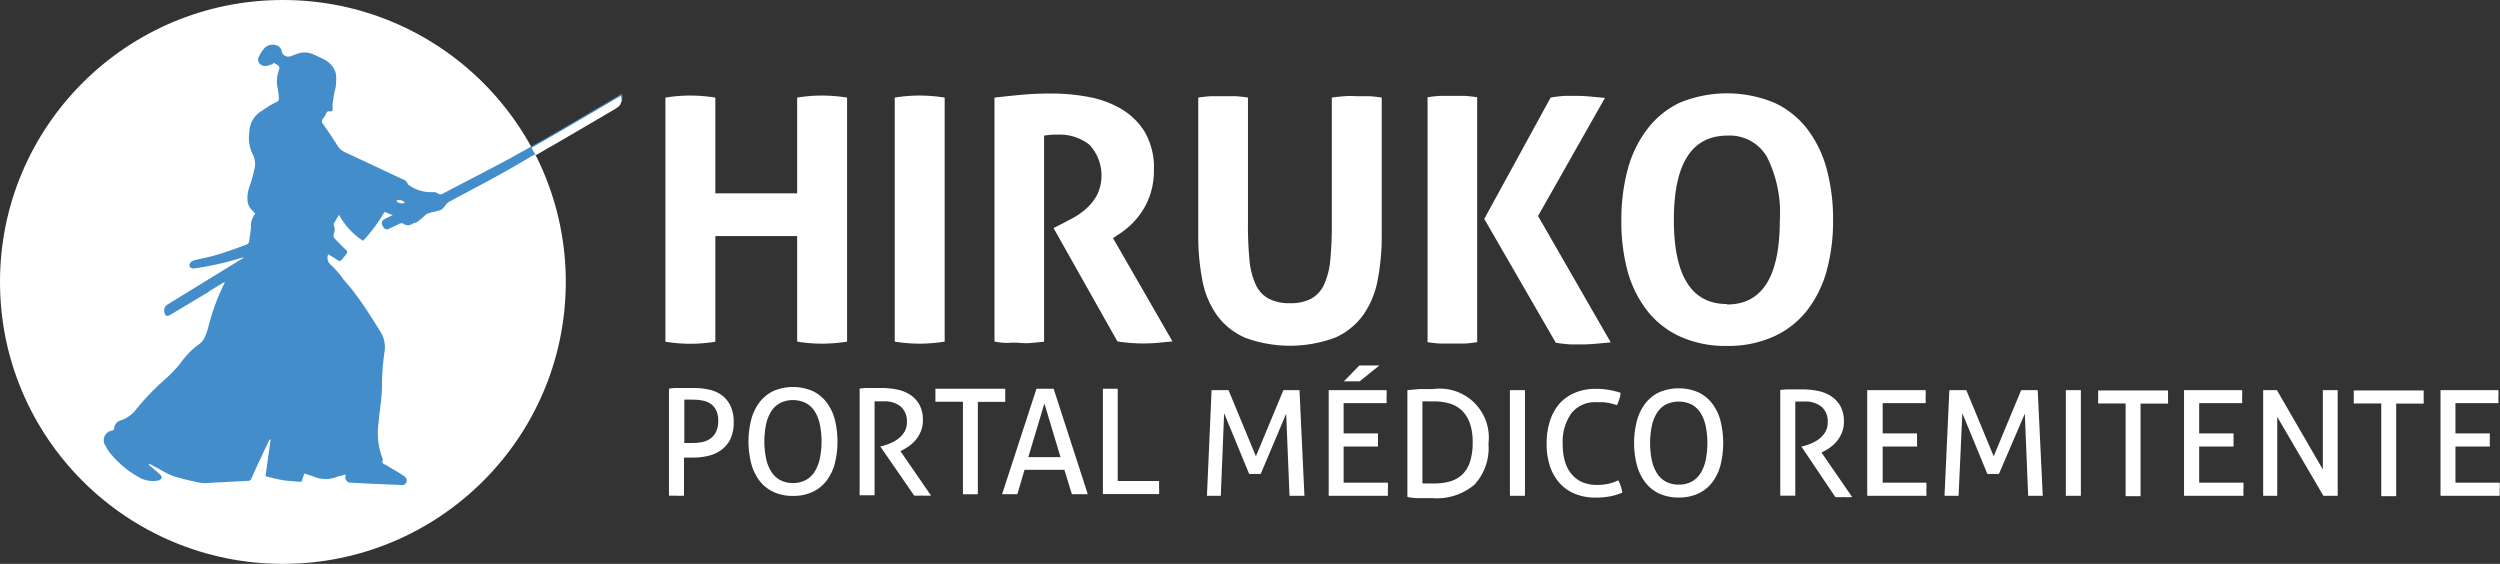<svg id="Capa_1" data-name="Capa 1" xmlns="http://www.w3.org/2000/svg" viewBox="0 0 232.86 52.52"><rect x="0" y="0" width="232.86" height="52.52" fill="#333333" stroke="none"/><defs><style>.cls-1{fill:#fff;}.cls-2{fill:none;}.cls-3{fill:#438dcb;}</style></defs><title>pmedicoLogin</title><ellipse class="cls-1" cx="26.35" cy="26.26" rx="26.35" ry="26.26"/><path class="cls-2" d="M286.73,326.73V283.84h50.68v42.89H286.73Zm17.6-39.91a0.26,0.26,0,0,1,.06.2,1.65,1.65,0,0,1-.09.33,2.91,2.91,0,0,0-.08,1.47c0.06,0.32.08,0.64,0.12,1a0.3,0.3,0,0,1-.19.34c-0.21.1-.43,0.21-0.63,0.33s-0.62.4-.93,0.61a2.38,2.38,0,0,0-1,1.92,3.5,3.5,0,0,0,.35,2.09,1.94,1.94,0,0,1,.11,1.38,11.73,11.73,0,0,1-.4,1.45,3.28,3.28,0,0,0-.23,1.38,1.42,1.42,0,0,0,.42.92c0.1,0.1.2,0.22,0.31,0.34a1.7,1.7,0,0,0-.4,1.21c0,0.49-.12,1-0.2,1.47a0.32,0.32,0,0,1-.2.18c-1,.33-1.93.67-2.91,1-0.63.19-1.28,0.3-1.92,0.46a0.81,0.81,0,0,0-.4.21,0.43,0.43,0,0,0-.08.4,0.47,0.47,0,0,0,.4.17,28.37,28.37,0,0,0,4.44-1,0.26,0.26,0,0,1,.18,0l-0.34.21-6.66,4.09a0.68,0.68,0,0,0-.38.77c0.07,0.34.24,0.43,0.54,0.25l3.44-2.1,1.61-1a1.35,1.35,0,0,1-.06.18,20.45,20.45,0,0,0-1.47,4,5.36,5.36,0,0,1-.35,1,1.55,1.55,0,0,1-.49.61,7.47,7.47,0,0,0-1.76,1.79,12.38,12.38,0,0,1-1.36,1.43,23.76,23.76,0,0,0-2.78,2.88,3,3,0,0,1-1.37,1,0.85,0.85,0,0,0-.67.81,0.29,0.29,0,0,1-.18.16,0.9,0.9,0,0,0-.61,1.43,3.59,3.59,0,0,0,.54.81,9.46,9.46,0,0,0,2.48,2.06,2.61,2.61,0,0,0,1.9.34,0.46,0.46,0,0,0,.31-0.25,0.55,0.55,0,0,0-.21-0.35c-0.31-.3-0.65-0.58-1-0.86l0.06-.09,0.83,0.44a10.12,10.12,0,0,0,1.34.69,20.29,20.29,0,0,0,2,.52,4.23,4.23,0,0,0,.9.15c0.46,0,.92,0,1.37-0.07l2.74-.14a0.32,0.32,0,0,0,.32-0.23c0.54-1.16,1.09-2.32,1.61-3.47a0.4,0.4,0,0,1,.18-0.19L303.12,325c0.53,0.12,1,.27,1.58.36s1.08,0.1,1.61.16a0.21,0.21,0,0,0,.26-0.15v0c0.05-.18.12-0.35,0.2-0.58,0.33,0.12.66,0.21,1,.34a2.88,2.88,0,0,0,2.09-.06c0.24-.07.49-0.13,0.75-0.19a0.4,0.4,0,0,1,0,.11,0.5,0.5,0,0,0,.53.65c1.5,0.09,3,.15,4.51.21h0.1a0.46,0.46,0,0,0,.54-0.25A0.49,0.49,0,0,0,316,325c-0.46-.31-0.94-0.6-1.42-0.88l-0.4-.22a0.25,0.25,0,0,1-.15-0.32h0a0.33,0.33,0,0,0,0-.22,6.55,6.55,0,0,1-.36-3.38c0.08-1.15.28-2.22,0.31-3.33a21.36,21.36,0,0,1,.24-3.23,2.67,2.67,0,0,0-.38-1.84c-0.43-.74-0.9-1.46-1.38-2.17s-0.81-1.17-1.24-1.73c-0.26-.35-0.55-0.68-0.84-1a8.17,8.17,0,0,0-1.21-1.38,0.86,0.86,0,0,1-.2-0.95l0.89,0.55a0.24,0.24,0,0,0,.34,0h0c0.17-.2.34-0.4,0.49-0.61a0.25,0.25,0,0,0-.07-0.35h0c-0.33-.31-0.64-0.64-1-1a0.46,0.46,0,0,1-.11-0.52,1,1,0,0,0,0-.77,0.23,0.23,0,0,1,0-.17l0.48-.81a6.49,6.49,0,0,0,2.23,2.42,12.54,12.54,0,0,0,2-2.69l0.77,0.3-0.81.4a0.43,0.43,0,0,0-.17.59l0.05,0.08a0.36,0.36,0,0,0,.44.25l0.12-.06c0.32-.15.63-0.33,1-0.47a0.4,0.4,0,0,1,.29,0,0.75,0.75,0,0,0,.92,0c0.08-.07.26,0,0.32-0.1a4.91,4.91,0,0,0,.74-0.6,1,1,0,0,1,.48-0.28,3.78,3.78,0,0,1,.46-0.12,3.17,3.17,0,0,0,.66-0.2,1.65,1.65,0,0,0,.36-0.38,1.36,1.36,0,0,1,.29-0.31c2.07-1.13,4.16-2.21,6.21-3.38,3.19-1.82,6.36-3.68,9.54-5.53a0.94,0.94,0,0,0,.43-1.17l-0.23.13c-3,1.75-6,3.53-9,5.24-2.44,1.37-4.95,2.62-7.42,3.93a0.4,0.4,0,0,1-.45,0,0.72,0.72,0,0,0-.43-0.14,3.58,3.58,0,0,1-2.3-.66,0.21,0.21,0,0,1-.1-0.09,0.73,0.73,0,0,0-.51-0.46l-3.23-1.52-2.15-1a1.61,1.61,0,0,1-.7-0.67c-0.4-.65-0.84-1.28-1.28-1.91a0.4,0.4,0,0,1,0-.57l0,0a1.75,1.75,0,0,0,.29-0.48,0.22,0.22,0,0,1,.25-0.16c0.29,0,.33,0,0.33-0.31a2.69,2.69,0,0,1,0-.4c0-.31.09-0.63,0.15-0.94s0.13-.7.17-1a3.44,3.44,0,0,0,0-.71,1.45,1.45,0,0,0-.15-0.52,2.21,2.21,0,0,0-1.05-1c-0.28-.13-0.57-0.25-0.85-0.4a2.06,2.06,0,0,0-1.61-.07l-0.58.22a0.64,0.64,0,0,1-.81-0.38,0.69,0.69,0,0,0-.5-0.64,1.09,1.09,0,0,0-1.09.23,3.78,3.78,0,0,0-.54.81,0.54,0.54,0,0,0,.06.65,0.67,0.67,0,0,0,.69.22c0.19,0,.38-0.11.56-0.17l-0.1.11A2.16,2.16,0,0,1,304.33,286.82Z" transform="translate(-278.57 -280.42)"/><path class="cls-3" d="M304,286.38c-0.19.06-.37,0.13-0.56,0.17a0.67,0.67,0,0,1-.69-0.22,0.54,0.54,0,0,1-.06-0.65,3.78,3.78,0,0,1,.54-0.81,1.09,1.09,0,0,1,1.09-.23,0.69,0.69,0,0,1,.5.64,0.64,0.64,0,0,0,.81.38l0.58-.22a2.06,2.06,0,0,1,1.61.07c0.28,0.13.57,0.26,0.85,0.4a2.21,2.21,0,0,1,1.05,1,1.45,1.45,0,0,1,.15.52,3.44,3.44,0,0,1,0,.71c0,0.35-.11.7-0.17,1s-0.1.63-.15,0.94v0.4c0,0.29,0,.33-0.33.31a0.22,0.22,0,0,0-.25.16,1.75,1.75,0,0,1-.29.48,0.4,0.4,0,0,0,0,.57l0,0c0.44,0.63.87,1.26,1.28,1.91a1.61,1.61,0,0,0,.7.67l2.15,1,3.23,1.52a0.73,0.73,0,0,1,.51.46,0.21,0.21,0,0,0,.1.09,3.46,3.46,0,0,0,2.3.66,0.72,0.72,0,0,1,.43.14,0.4,0.4,0,0,0,.45,0c2.47-1.31,5-2.57,7.42-3.93l0.93-.52c2.71-1.54,5.39-3.13,8.07-4.7l0.23-.13a0.94,0.94,0,0,1-.43,1.17c-2.5,1.45-5,2.92-7.5,4.36l-2,1.17c-2,1.17-4.14,2.25-6.21,3.38a1.36,1.36,0,0,0-.29.31,1.65,1.65,0,0,1-.36.38,3.17,3.17,0,0,1-.66.2,3.78,3.78,0,0,0-.46.12,1,1,0,0,0-.48.28,5.18,5.18,0,0,1-.74.6c-0.06.07-.24,0-0.32,0.1a0.75,0.75,0,0,1-.92,0,0.4,0.4,0,0,0-.29,0c-0.32.15-.63,0.32-1,0.47a0.36,0.36,0,0,1-.56-0.19,0.43,0.43,0,0,1,0-.61l0.08-.05c0.23-.13.48-0.25,0.81-0.4l-0.77-.3a13.86,13.86,0,0,1-2,2.69,6.72,6.72,0,0,1-2.23-2.42c-0.16.26-.32,0.52-0.48,0.81a0.23,0.23,0,0,0,0,.17,1,1,0,0,1,0,.76,0.46,0.46,0,0,0,.12.52c0.32,0.32.63,0.65,1,1a0.25,0.25,0,0,1,.07.35h0c-0.15.21-.32,0.4-0.49,0.61a0.24,0.24,0,0,1-.34,0h0l-0.89-.55a0.86,0.86,0,0,0,.2.95,8.17,8.17,0,0,1,1.21,1.38c0.28,0.33.57,0.66,0.84,1,0.43,0.57.85,1.14,1.24,1.73s0.94,1.44,1.38,2.17a2.67,2.67,0,0,1,.38,1.84,21.36,21.36,0,0,0-.24,3.23c0,1.11-.23,2.22-0.31,3.33a6.54,6.54,0,0,0,.36,3.38,0.33,0.33,0,0,1,0,.22,0.25,0.25,0,0,0,.15.32h0c0.14,0.08.28,0.14,0.4,0.22,0.48,0.29,1,.57,1.42.88a0.49,0.49,0,0,1,.26.59,0.46,0.46,0,0,1-.54.25h-0.09c-1.5-.07-3-0.12-4.51-0.21a0.5,0.5,0,0,1-.53-0.65,0.4,0.4,0,0,0,0-.11l-0.75.19a2.88,2.88,0,0,1-2.09.06c-0.3-.14-0.63-0.23-1-0.34-0.08.22-.15,0.4-0.2,0.58a0.21,0.21,0,0,1-.23.19h0c-0.54-.06-1.09-0.07-1.61-0.16s-1.05-.23-1.58-0.36l0.48-3.46a0.4,0.4,0,0,0-.18.19c-0.55,1.16-1.1,2.31-1.61,3.47a0.32,0.32,0,0,1-.32.23l-2.74.14c-0.46,0-.92.08-1.37,0.07a4.23,4.23,0,0,1-.9-0.15,20.29,20.29,0,0,1-2-.52,10.12,10.12,0,0,1-1.34-.69l-0.83-.44-0.06.09c0.33,0.29.66,0.56,1,.86a0.55,0.55,0,0,1,.21.35,0.46,0.46,0,0,1-.31.25,2.61,2.61,0,0,1-1.9-.34,9.46,9.46,0,0,1-2.48-2.06,3.59,3.59,0,0,1-.54-0.81,0.9,0.9,0,0,1,.61-1.43,0.29,0.29,0,0,0,.18-0.16,0.85,0.85,0,0,1,.67-0.81,3,3,0,0,0,1.37-1,23.76,23.76,0,0,1,2.78-2.88,12.38,12.38,0,0,0,1.36-1.43,7.47,7.47,0,0,1,1.76-1.79,1.55,1.55,0,0,0,.49-0.61,5.36,5.36,0,0,0,.35-1,20.45,20.45,0,0,1,1.47-4,1.35,1.35,0,0,0,.06-0.18c-0.56.33-1.1,0.64-1.61,1l-3.48,2.08c-0.3.18-.47,0.1-0.54-0.25a0.68,0.68,0,0,1,.38-0.77l6.66-4.09,0.34-.21a0.26,0.26,0,0,0-.18,0,28.37,28.37,0,0,1-4.44,1,0.47,0.47,0,0,1-.4-0.17,0.43,0.43,0,0,1,.08-0.4,0.81,0.81,0,0,1,.4-0.21c0.64-.16,1.29-0.27,1.92-0.46,1-.29,1.94-0.63,2.91-1a0.32,0.32,0,0,0,.2-0.18c0.08-.49.17-1,0.2-1.47a1.7,1.7,0,0,1,.4-1.21c-0.12-.13-0.21-0.24-0.31-0.34a1.42,1.42,0,0,1-.42-0.92,3.28,3.28,0,0,1,.23-1.38,11.73,11.73,0,0,0,.4-1.45,1.94,1.94,0,0,0-.11-1.38,3.5,3.5,0,0,1-.35-2.09,2.38,2.38,0,0,1,1-1.92l0.93-.61a6.23,6.23,0,0,1,.63-0.33,0.3,0.3,0,0,0,.19-0.34c0-.32-0.06-0.64-0.12-1a2.91,2.91,0,0,1,.08-1.47,1.65,1.65,0,0,0,.09-0.33,0.26,0.26,0,0,0-.06-0.2c-0.15-.12-0.31-0.21-0.48-0.32Zm12.28,12.91a0.69,0.69,0,0,0-.81-0.17,0.67,0.67,0,0,0,.81.18v0Z" transform="translate(-278.57 -280.42)"/><path class="cls-2" d="M315.42,299.13a0.67,0.67,0,0,0,.81.17A0.72,0.72,0,0,0,315.42,299.13Z" transform="translate(-278.57 -280.42)"/><polygon class="cls-1" points="49.65 14.04 49.52 13.76 52.5 12.05 55.07 10.54 57.17 9.31 57.84 8.92 57.89 9.19 57.89 9.39 57.86 9.53 57.77 9.75 57.64 9.91 57.35 10.12 56.41 10.67 55.63 11.13 54.67 11.69 53.7 12.26 52.89 12.73 51.69 13.43 50.99 13.83 50.44 14.15 49.91 14.45 49.65 14.04"/><path class="cls-1" d="M340.55,289.51a14.43,14.43,0,0,1,2.31-.19,15,15,0,0,1,2.34.19v8.92h7.62v-8.92a14.43,14.43,0,0,1,2.31-.19,15,15,0,0,1,2.34.19v22.73a14.79,14.79,0,0,1-2.31.19,14.58,14.58,0,0,1-2.34-.19v-9.83H345.2v9.84a14.79,14.79,0,0,1-2.31.19,14.58,14.58,0,0,1-2.34-.19V289.53h0Z" transform="translate(-278.57 -280.42)"/><path class="cls-1" d="M361.91,289.51a14.43,14.43,0,0,1,2.31-.19,15,15,0,0,1,2.34.19v22.73a14.79,14.79,0,0,1-2.31.19,14.58,14.58,0,0,1-2.34-.19V289.51Z" transform="translate(-278.57 -280.42)"/><path class="cls-1" d="M371.21,289.51q1.39-.16,2.61-0.27t2.71-.11a18.67,18.67,0,0,1,3.43.32,9.27,9.27,0,0,1,3.05,1.12,6.31,6.31,0,0,1,2.2,2.16,6.63,6.63,0,0,1,.84,3.5,7.17,7.17,0,0,1-.32,2.23,6.81,6.81,0,0,1-.81,1.69,7,7,0,0,1-1.06,1.25,7.52,7.52,0,0,1-1.08.84l-0.54.36,5.54,9.62-1.33.13q-0.7.06-1.43,0.06a14.79,14.79,0,0,1-2.37-.19l-5.95-10.56,0.76-.38,1.08-.57a6.68,6.68,0,0,0,1.22-.87,4.78,4.78,0,0,0,1-1.27,4.19,4.19,0,0,0-.73-4.68,4.5,4.5,0,0,0-2.94-.93,7.73,7.73,0,0,0-1.27.09v19.2l-1.14.11q-0.57.05-1.11,0t-1.14,0q-0.6,0-1.23-.13V289.51h0Z" transform="translate(-278.57 -280.42)"/><path class="cls-1" d="M390.19,289.51a11.71,11.71,0,0,1,1.17-.13q0.57,0,1.17,0t1.11,0a11.71,11.71,0,0,1,1.17.13v11.8a32.65,32.65,0,0,0,.14,3.31,7,7,0,0,0,.57,2.28,2.85,2.85,0,0,0,1.2,1.33,4.15,4.15,0,0,0,2,.43,4.05,4.05,0,0,0,2-.43,2.89,2.89,0,0,0,1.19-1.33,7,7,0,0,0,.57-2.28,32.65,32.65,0,0,0,.14-3.31v-11.8q0.63-.09,1.2-0.13t1.11,0q0.57,0,1.15,0a11.71,11.71,0,0,1,1.19.13v12.78a21.73,21.73,0,0,1-.38,4.22,8.26,8.26,0,0,1-1.36,3.27,6.42,6.42,0,0,1-2.63,2.1,12.1,12.1,0,0,1-8.35,0,6.42,6.42,0,0,1-2.63-2.1,8.27,8.27,0,0,1-1.36-3.27,21.77,21.77,0,0,1-.38-4.22V289.51h0Z" transform="translate(-278.57 -280.42)"/><path class="cls-1" d="M411.54,289.48a11.69,11.69,0,0,1,1.17-.13q0.57,0,1.17,0t1.11,0a11.73,11.73,0,0,1,1.17.13v22.81a11.65,11.65,0,0,1-1.17.13q-0.57,0-1.14,0t-1.14,0a11.62,11.62,0,0,1-1.17-.13V289.48h0Zm5.28,11.33L423,289.51a11.35,11.35,0,0,1,1.35-.16l1.12,0q0.51,0,1.2.06l1.39,0.13-6.23,11,6.77,11.77-1.41.13q-0.68.06-1.22,0.06t-1.12,0a12.38,12.38,0,0,1-1.37-.16Z" transform="translate(-278.57 -280.42)"/><path class="cls-1" d="M439.45,312.64a10.25,10.25,0,0,1-4.43-.89,8.27,8.27,0,0,1-3.07-2.45,10.61,10.61,0,0,1-1.8-3.7,17.61,17.61,0,0,1-.56-4.67,18,18,0,0,1,.58-4.69,10.76,10.76,0,0,1,1.8-3.75A8.21,8.21,0,0,1,435,290a11.52,11.52,0,0,1,8.86,0,8.21,8.21,0,0,1,3.07,2.47,10.77,10.77,0,0,1,1.8,3.75,18,18,0,0,1,.58,4.69,17.61,17.61,0,0,1-.58,4.67,10.62,10.62,0,0,1-1.8,3.7,8.27,8.27,0,0,1-3.07,2.45A10.25,10.25,0,0,1,439.45,312.64Zm0-3.86q4.9,0,4.9-7.84a11.59,11.59,0,0,0-1.19-5.89,4,4,0,0,0-3.68-2q-5,0-5,7.84t4.94,7.85h0Z" transform="translate(-278.57 -280.42)"/><path class="cls-1" d="M391.42,316.76l0.38,0h0.82l0.38,0,2.55,6.16,2.56-6.16,0.34,0h0.79l0.37,0,0.46,9.84-0.34,0H399l-0.32,0-0.31-7.65L396,324.56a3.72,3.72,0,0,1-.56,0,3.27,3.27,0,0,1-.52,0l-2.33-5.65-0.31,7.69-0.31,0H391.3l-0.31,0Z" transform="translate(-278.57 -280.42)"/><path class="cls-1" d="M402.32,316.76h5.4a4.09,4.09,0,0,1,0,.6q0,0.15,0,.31a2,2,0,0,1,0,.3h-4v2.82h3.2a2.75,2.75,0,0,1,0,.29c0,0.1,0,.21,0,0.31s0,0.21,0,.32a2.71,2.71,0,0,1,0,.3h-3.2v3.37h4.12a4.09,4.09,0,0,1,0,.6c0,0.1,0,.21,0,0.32a2,2,0,0,1,0,.3h-5.51v-9.84Zm2.89-.82-0.37,0H404.1l-0.36,0,1.45-1.48,0.46,0,0.49,0,0.49,0,0.42,0Z" transform="translate(-278.57 -280.42)"/><path class="cls-1" d="M409.66,316.76l1.12-.1q0.66,0,1.29,0a4.56,4.56,0,0,1,5.14,5.09,5,5,0,0,1-1.31,3.82,5.44,5.44,0,0,1-3.89,1.25q-0.64,0-1.27,0t-1.08-.12v-9.84Zm1.4,8.69,0.47,0,0.6,0a5.51,5.51,0,0,0,1.47-.18,2.78,2.78,0,0,0,1.14-.62,2.83,2.83,0,0,0,.74-1.18,5.75,5.75,0,0,0,.26-1.87,5.22,5.22,0,0,0-.26-1.75,3.06,3.06,0,0,0-.73-1.18,2.79,2.79,0,0,0-1.13-.66,4.88,4.88,0,0,0-1.45-.2H411.6a3.53,3.53,0,0,0-.54,0v7.54Z" transform="translate(-278.57 -280.42)"/><path class="cls-1" d="M419.22,316.76l0.34,0h0.71l0.34,0v9.84l-0.34,0h-0.72l-0.34,0v-9.84Z" transform="translate(-278.57 -280.42)"/><path class="cls-1" d="M429.3,325.16a3.71,3.71,0,0,1,.38,1.14,5.46,5.46,0,0,1-1.18.36,7.33,7.33,0,0,1-1.3.11,5,5,0,0,1-1.92-.35,3.91,3.91,0,0,1-1.44-1,4.44,4.44,0,0,1-.9-1.58,6.51,6.51,0,0,1-.31-2.09,6.75,6.75,0,0,1,.31-2.13,4.63,4.63,0,0,1,.9-1.62,4,4,0,0,1,1.44-1,4.79,4.79,0,0,1,1.9-.36,7.06,7.06,0,0,1,1.34.11,7.61,7.61,0,0,1,1,.26,2.52,2.52,0,0,1-.12.58c-0.06.18-.13,0.37-0.21,0.57l-0.4-.12-0.41-.1-0.49-.06-0.61,0a2.83,2.83,0,0,0-2.32,1,4.5,4.5,0,0,0-.83,2.92,5.42,5.42,0,0,0,.23,1.68,3.18,3.18,0,0,0,.66,1.18,2.67,2.67,0,0,0,1,.7,3.62,3.62,0,0,0,1.33.23,5.2,5.2,0,0,0,1-.1A4.54,4.54,0,0,0,429.3,325.16Z" transform="translate(-278.57 -280.42)"/><path class="cls-1" d="M434.94,326.76a4.22,4.22,0,0,1-1.85-.38,3.53,3.53,0,0,1-1.29-1.05,4.67,4.67,0,0,1-.77-1.61,8.33,8.33,0,0,1,0-4.08,4.65,4.65,0,0,1,.77-1.61,3.57,3.57,0,0,1,1.29-1.06,4.65,4.65,0,0,1,3.69,0,3.56,3.56,0,0,1,1.29,1.06,4.56,4.56,0,0,1,.76,1.61,8.55,8.55,0,0,1,0,4.08,4.57,4.57,0,0,1-.76,1.61,3.52,3.52,0,0,1-1.29,1.05A4.22,4.22,0,0,1,434.94,326.76Zm0-1.2a2.48,2.48,0,0,0,1.18-.27,2.22,2.22,0,0,0,.83-0.77,3.79,3.79,0,0,0,.49-1.22,8,8,0,0,0,0-3.22,3.7,3.7,0,0,0-.49-1.22,2.25,2.25,0,0,0-.83-0.77,2.77,2.77,0,0,0-2.37,0,2.25,2.25,0,0,0-.83.77,3.68,3.68,0,0,0-.49,1.22,8,8,0,0,0,0,3.22,3.77,3.77,0,0,0,.49,1.22,2.22,2.22,0,0,0,.83.77A2.48,2.48,0,0,0,434.94,325.56Z" transform="translate(-278.57 -280.42)"/><path class="cls-1" d="M444.39,316.74l0.55-.05,0.49,0,0.5,0h0.58a7,7,0,0,1,1.38.14,3.53,3.53,0,0,1,1.22.48,2.66,2.66,0,0,1,.87.92,2.91,2.91,0,0,1,.34,1.47,2.57,2.57,0,0,1-.18,1,3.12,3.12,0,0,1-.45.78,3.24,3.24,0,0,1-.62.59,4.88,4.88,0,0,1-.68.42l-0.16.08,2.86,4.15a7.78,7.78,0,0,1-.83,0,6.84,6.84,0,0,1-.74,0L446.35,322V322l0.11,0a6.52,6.52,0,0,0,.78-0.26,3.23,3.23,0,0,0,.76-0.43,2.38,2.38,0,0,0,.58-0.64,1.7,1.7,0,0,0,.23-0.91,1.79,1.79,0,0,0-.58-1.46,2.39,2.39,0,0,0-1.57-.48h-0.43l-0.44,0v8.77l-0.34,0h-0.7l-0.36,0v-9.85Z" transform="translate(-278.57 -280.42)"/><path class="cls-1" d="M452.53,316.76h5.4a4.16,4.16,0,0,1,0,.6q0,0.15,0,.31a2.13,2.13,0,0,1,0,.3h-4v2.82h3.2c0,0.09,0,.19,0,0.29s0,0.21,0,.31,0,0.21,0,.32a3,3,0,0,1,0,.3h-3.2v3.37H458a4,4,0,0,1,0,.6c0,0.1,0,.21,0,0.32a2,2,0,0,1,0,.3h-5.51v-9.84Z" transform="translate(-278.57 -280.42)"/><path class="cls-1" d="M460.14,316.76l0.38,0h0.82l0.38,0,2.55,6.16,2.56-6.16,0.34,0H468l0.37,0,0.47,9.84-0.34,0h-0.7l-0.32,0-0.31-7.65-2.41,5.61a3.72,3.72,0,0,1-.56,0,3.28,3.28,0,0,1-.52,0l-2.33-5.65L461,326.6l-0.32,0H460l-0.31,0Z" transform="translate(-278.57 -280.42)"/><path class="cls-1" d="M471,316.76l0.34,0h0.71l0.34,0v9.84l-0.34,0h-0.72l-0.34,0v-9.84Z" transform="translate(-278.57 -280.42)"/><path class="cls-1" d="M476.53,318H474a2.45,2.45,0,0,1,0-.3q0-.16,0-0.31c0-.1,0-0.2,0-0.31a2.49,2.49,0,0,1,0-.29h6.51a2.79,2.79,0,0,1,0,.29c0,0.1,0,.2,0,0.3s0,0.21,0,.32a2.68,2.68,0,0,1,0,.31h-2.56v8.62a5.41,5.41,0,0,1-.68,0,5.86,5.86,0,0,1-.71,0V318Z" transform="translate(-278.57 -280.42)"/><path class="cls-1" d="M482,316.76h5.41a4.16,4.16,0,0,1,0,.6q0,0.15,0,.31a2.13,2.13,0,0,1,0,.3h-4v2.82h3.2c0,0.09,0,.19,0,0.29s0,0.21,0,.31,0,0.21,0,.32a3,3,0,0,1,0,.3h-3.2v3.37h4.12a4,4,0,0,1,0,.6c0,0.1,0,.21,0,0.32a2,2,0,0,1,0,.3H482v-9.84Z" transform="translate(-278.57 -280.42)"/><path class="cls-1" d="M489.37,316.76l0.32,0h0.64l0.32,0,4.28,7.39v-7.39l0.34,0H496l0.31,0v9.84l-0.32,0H495.3l-0.32,0-4.3-7.35v7.35l-0.32,0h-0.68l-0.31,0v-9.84Z" transform="translate(-278.57 -280.42)"/><path class="cls-1" d="M500.37,318h-2.56a2.45,2.45,0,0,1,0-.3q0-.16,0-0.31c0-.1,0-0.2,0-0.31a2.49,2.49,0,0,1,0-.29h6.51a2.79,2.79,0,0,1,0,.29c0,0.1,0,.2,0,0.3s0,0.21,0,.32a2.68,2.68,0,0,1,0,.31h-2.56v8.62a5.41,5.41,0,0,1-.68,0,5.86,5.86,0,0,1-.71,0V318Z" transform="translate(-278.57 -280.42)"/><path class="cls-1" d="M505.87,316.76h5.41a4.16,4.16,0,0,1,0,.6q0,0.15,0,.31a2.13,2.13,0,0,1,0,.3h-4v2.82h3.2c0,0.09,0,.19,0,0.29s0,0.21,0,.31,0,0.21,0,.32a3,3,0,0,1,0,.3h-3.2v3.37h4.12a4,4,0,0,1,0,.6c0,0.1,0,.21,0,0.32a2,2,0,0,1,0,.3h-5.51v-9.84Z" transform="translate(-278.57 -280.42)"/><path class="cls-1" d="M340.91,316.61l0.48-.05,0.59,0,0.61,0h0.59a6.57,6.57,0,0,1,1.43.15,3.21,3.21,0,0,1,1.19.52,2.6,2.6,0,0,1,.81,1,3.42,3.42,0,0,1,.3,1.52,3.52,3.52,0,0,1-.32,1.59,2.79,2.79,0,0,1-.85,1,3.29,3.29,0,0,1-1.2.54,5.91,5.91,0,0,1-1.37.16h-0.46l-0.43,0v3.55a5.74,5.74,0,0,1-.7,0h-0.35l-0.35,0v-9.83Zm1.39,5.07,0.38,0h0.48a4,4,0,0,0,.84-0.09,2,2,0,0,0,.74-0.32,1.65,1.65,0,0,0,.53-0.64,2.38,2.38,0,0,0,.2-1,2.31,2.31,0,0,0-.17-0.94,1.58,1.58,0,0,0-.47-0.61,1.82,1.82,0,0,0-.72-0.33,4.1,4.1,0,0,0-.91-0.1,8.65,8.65,0,0,0-.89,0v4Z" transform="translate(-278.57 -280.42)"/><path class="cls-1" d="M352.43,326.61a4.19,4.19,0,0,1-1.84-.38,3.5,3.5,0,0,1-1.29-1.05,4.64,4.64,0,0,1-.76-1.6,8.32,8.32,0,0,1,0-4.07,4.64,4.64,0,0,1,.76-1.6,3.57,3.57,0,0,1,1.29-1.06,4.64,4.64,0,0,1,3.69,0,3.57,3.57,0,0,1,1.29,1.06,4.54,4.54,0,0,1,.76,1.6,8.53,8.53,0,0,1,0,4.07,4.55,4.55,0,0,1-.76,1.6,3.49,3.49,0,0,1-1.29,1.05A4.19,4.19,0,0,1,352.43,326.61Zm0-1.2a2.47,2.47,0,0,0,1.18-.27,2.22,2.22,0,0,0,.83-0.77,3.79,3.79,0,0,0,.49-1.22,8,8,0,0,0,0-3.22,3.69,3.69,0,0,0-.49-1.22,2.25,2.25,0,0,0-.83-0.76,2.75,2.75,0,0,0-2.36,0,2.25,2.25,0,0,0-.83.76,3.67,3.67,0,0,0-.49,1.22,8,8,0,0,0,0,3.22,3.76,3.76,0,0,0,.49,1.22,2.22,2.22,0,0,0,.83.77A2.47,2.47,0,0,0,352.43,325.41Z" transform="translate(-278.57 -280.42)"/><path class="cls-1" d="M358.63,316.61l0.55-.05,0.48,0,0.5,0h0.57a7,7,0,0,1,1.38.14,3.52,3.52,0,0,1,1.22.48,2.65,2.65,0,0,1,.87.92,2.91,2.91,0,0,1,.33,1.47,2.55,2.55,0,0,1-.18,1,3.09,3.09,0,0,1-.45.78,3.21,3.21,0,0,1-.62.59,4.88,4.88,0,0,1-.68.42l-0.16.08,2.85,4.14a7.76,7.76,0,0,1-.83,0,6.82,6.82,0,0,1-.74,0l-3.14-4.55v-0.05l0.11,0a6.51,6.51,0,0,0,.78-0.26,3.26,3.26,0,0,0,.76-0.43,2.39,2.39,0,0,0,.58-0.64,1.7,1.7,0,0,0,.23-0.91,1.78,1.78,0,0,0-.58-1.46,2.38,2.38,0,0,0-1.56-.48h-0.43l-0.44,0v8.75l-0.34,0H359l-0.36,0v-9.83Z" transform="translate(-278.57 -280.42)"/><path class="cls-1" d="M368.25,317.84H365.7a2.57,2.57,0,0,1,0-.3c0-.11,0-0.21,0-0.31s0-.2,0-0.31a2.61,2.61,0,0,1,0-.29h6.5a2.78,2.78,0,0,1,0,.29c0,0.1,0,.2,0,0.3s0,0.21,0,.32a2.68,2.68,0,0,1,0,.31h-2.55v8.6a5.42,5.42,0,0,1-.68,0,5.86,5.86,0,0,1-.71,0v-8.6Z" transform="translate(-278.57 -280.42)"/><path class="cls-1" d="M377.71,324.18H374l-0.67,2.27-0.36,0h-0.73l-0.33,0,3.2-9.82,0.38,0h0.82l0.4,0,3.18,9.82-0.37,0h-0.76l-0.35,0ZM374.35,323h3l-1.5-5Z" transform="translate(-278.57 -280.42)"/><path class="cls-1" d="M381.3,316.63l0.32,0h0.72l0.34,0v8.59h3.85a2.33,2.33,0,0,1,0,.31c0,0.11,0,.21,0,0.3a4.37,4.37,0,0,1,0,.61H381.3v-9.82Z" transform="translate(-278.57 -280.42)"/></svg>